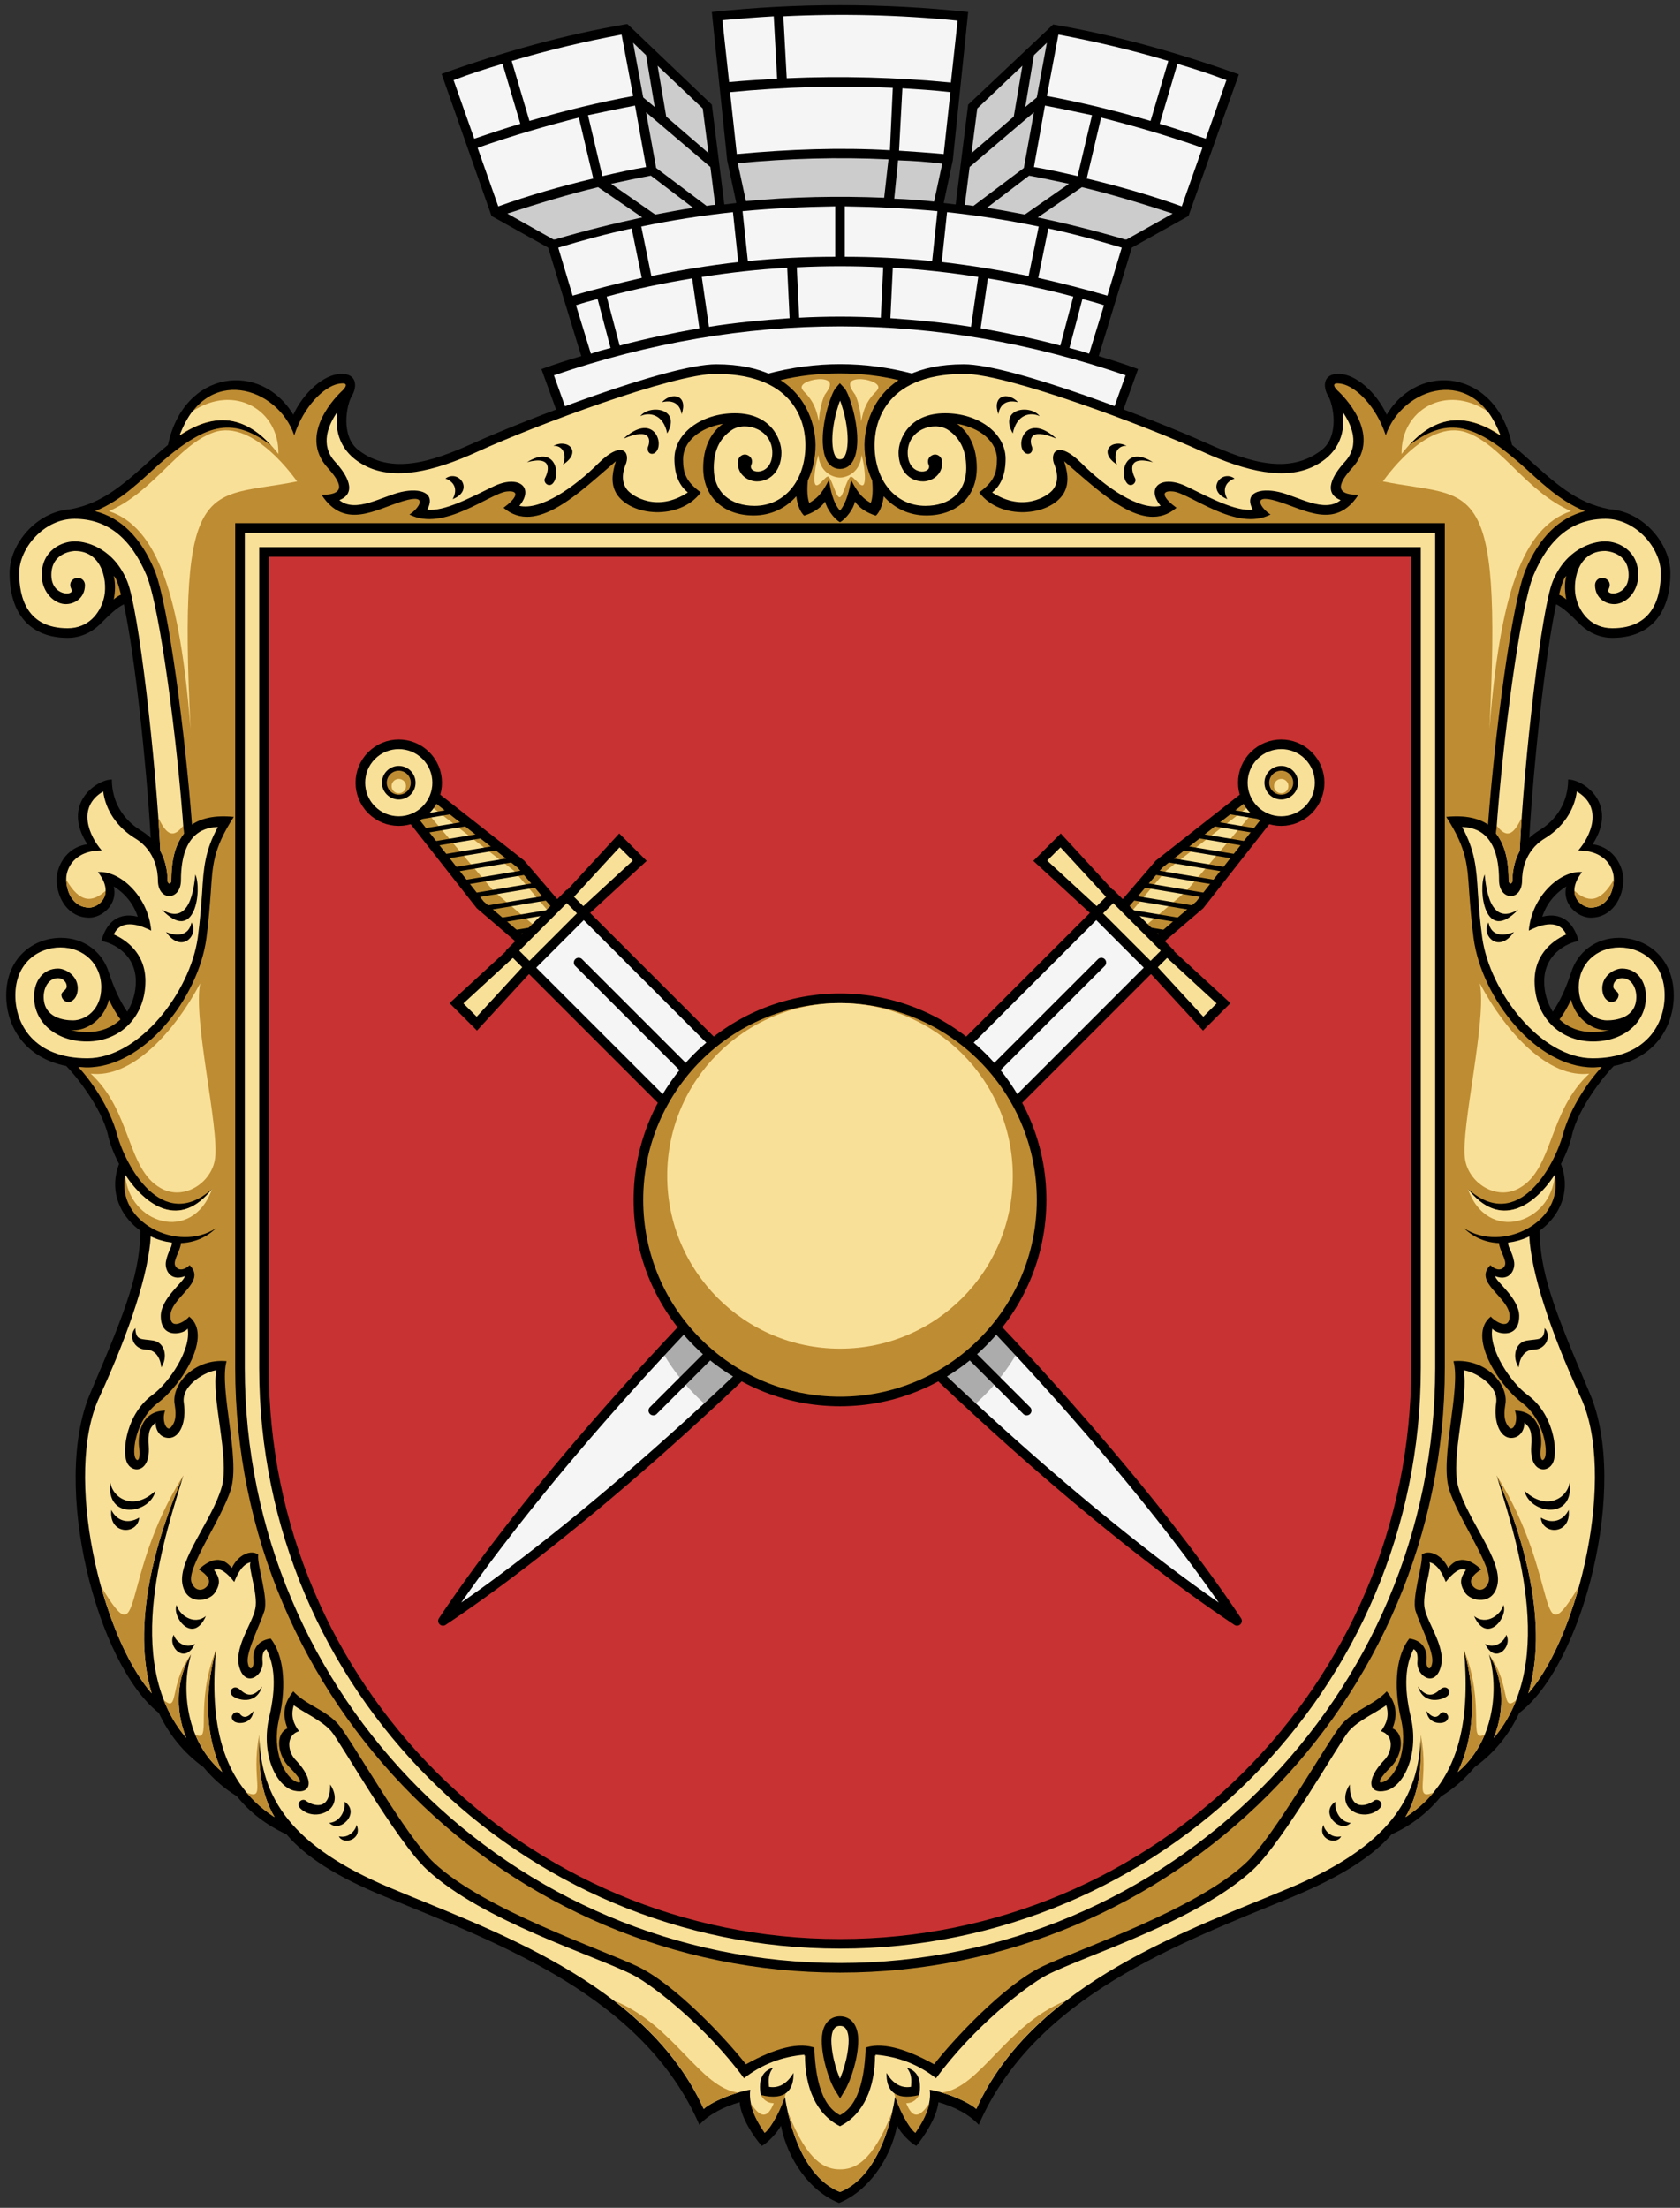 <?xml version="1.0" encoding="UTF-8"?>
<svg xmlns="http://www.w3.org/2000/svg" xmlns:xlink="http://www.w3.org/1999/xlink" width="350" height="460">
<rect width="100%" height="100%" fill="#333333" stroke="none"/>
<g id="Crown">
<path d="M247.6,45l10.5-29.5c-12.9-4.6-25.8-8.2-38.7-10.4l-17.7,16.7l-2.6,20.8c-0.8-0.1-1.7-0.2-2.5-0.3l1.9-8.9l3.2-30.9
c-17.8-1.9-35.6-1.9-53.4,0l3.2,30.9l1.9,8.9c-0.8,0.1-1.7,0.2-2.5,0.3l-2.6-20.8L130.7,5c-13,2.2-25.9,5.8-38.7,10.4L102.4,45
l11.8,6.6l6.9,22.6c-2.8,0.8-5.5,1.7-8.3,2.7l5.5,15.2h113.3l5.5-15.2c-2.7-1-5.5-1.9-8.2-2.7l6.9-22.6L247.6,45z"/>
<g id="BrL">
<g fill="#f5f5f5">
<path d="M108.4,25.8l-3.7-12.5c-3.4,1-6.8,2.1-10.2,3.4l4.3,12.2C102.1,27.8,105.3,26.7,108.4,25.8z"/>
<path d="M110.3,25.2c7.5-2.2,14.6-3.9,21.6-5.2l-2.4-12.8c-7.5,1.4-15.2,3.2-22.9,5.5L110.3,25.2z"/>
<path d="M120.6,24.5c-6.7,1.7-13.7,3.7-21.1,6.3l4.3,12.2c6.4-2.3,13.1-4.2,19.8-5.8L120.6,24.5z"/>
<path d="M122.5,24l3,12.7c3-0.7,6.1-1.4,9.1-1.9L132.3,22C129.1,22.6,125.8,23.3,122.5,24z"/>
<path d="M133.7,57.9l-2.1-10.3c-5.2,1.1-10.3,2.5-15.3,4l3,10C124.1,60.2,128.9,59,133.7,57.9z"/>
<path d="M135.7,57.5c6-1.2,12-2.2,18.1-2.9l-1.1-10.4c-6.5,0.7-12.9,1.7-19.1,3L135.7,57.5z"/>
<path d="M174,43c-6.5,0.1-13,0.4-19.3,1l1.1,10.4c6.1-0.6,12.1-0.9,18.2-0.9V43z"/>
<path d="M127.2,72.5l-2.7-10.2c-1.5,0.4-3,0.8-4.5,1.3l3.1,10.1C124.4,73.2,125.8,72.9,127.2,72.5z"/>
<path d="M145.7,68.4L144.2,58c-6,1-11.9,2.2-17.8,3.8l2.7,10.2C134.7,70.5,140.2,69.4,145.7,68.4z"/>
<path d="M164.5,66.3L164,55.8c-6,0.3-11.9,1-17.8,1.9l1.5,10.4C153.3,67.2,158.9,66.7,164.5,66.3z"/>
</g>
<g fill="#ccc">
<polygon points="134.6,11.5 131.9,8.9 134,20.3 136.4,22.3"/>
<polygon points="138.8,24.3 147.6,31.9 146.4,22.6 137,13.7"/>
<path d="M147.2,42.9c0.6-0.1,1.2-0.2,1.8-0.2l-1-7.9l-13.4-11.4l2.1,11.6L147.2,42.9z"/>
<path d="M124.6,39c-6.2,1.5-12.5,3.4-18.9,5.5l9.6,5.4l0.3,0c6.1-1.8,12.1-3.3,18.2-4.6L124.6,39z"/>
<path d="M136.5,44.7c2.6-0.5,5.3-1,7.9-1.4l-8.8-6.7c-2.7,0.5-5.5,1.1-8.3,1.7L136.5,44.7z"/>
</g>
</g>
<use xlink:href="#BrL" transform="scale(-1 1)" x="-350"/>
<g fill="#f5f5f5">
<path d="M161.9,16.4l-0.7-13c-3.6,0.2-7.2,0.5-10.7,0.8l1.4,12.9C155.2,16.8,158.6,16.6,161.9,16.4z"/>
<path d="M163.9,16.3c11.4-0.5,22.8-0.2,34.2,0.9l1.4-12.9c-12-1.2-24.2-1.5-36.3-0.9L163.9,16.3z"/>
<path d="M186,18.3c-11.3-0.5-22.6-0.2-33.9,0.9l1.4,12.9c10.9-1,21.5-1.4,31.9-0.8L186,18.3z"/>
<path d="M188,18.4l-0.7,13c3,0.2,6.1,0.4,9.3,0.7l1.4-12.9C194.6,18.8,191.3,18.6,188,18.4z"/>
<path d="M183.5,66.2l0.5-10.5c-6-0.3-12-0.3-18,0l0.5,10.5C172.2,65.9,177.8,65.9,183.5,66.2z"/>
<path d="M115.4,78.2l4.3,12h110.5l4.3-12C194.9,64.6,155.2,64.6,115.4,78.2z"/>
</g>
<g fill="#ccc">
<path d="M185.1,33.2c-10.5-0.5-20.9-0.2-31.4,0.8l1.7,7.9c9.6-0.9,19.2-1.1,28.8-0.7L185.1,33.2z"/>
<path d="M187.1,33.4l-0.8,8c2.8,0.1,5.5,0.3,8.3,0.6l1.7-7.9C193.2,33.7,190.2,33.5,187.1,33.4z"/>
</g>
</g>

<g id="Cartouche">
<g id="Base">
<path d="M331.2,290.3c-7.9-18.5-10.4-25.4-10.5-34.7L190.3,77.9c-10.2-2.7-20.4-2.7-30.5,0L29.3,255.6
c-0.1,9.4-2.6,16.3-10.5,34.7c-8.2,19.2,1.4,56.5,14.3,66.6c2,4.3,5,8.2,9.3,11.3c1.8,2.2,4.1,4.3,7,6.1c2.7,3.4,6.2,6,10.3,7.9
c3.9,4.6,10.3,8.8,20.6,13c23.8,9.8,53.7,20.7,65.4,47.5c2-2.2,5.2-3.8,8.4-4.7c0.2,3.1,2.9,7.2,4.6,9.1c1.2-0.6,3.2-2.7,4-4.2
c1.4,7,5.9,13.6,12.1,16.1c6.1-2.5,10.7-9.1,12.1-16.1c0.8,1.6,2.8,3.6,4,4.2c1.6-1.9,4.3-6,4.6-9.1c3.2,0.9,6.4,2.5,8.4,4.7
c11.7-26.8,41.6-37.7,65.4-47.5c10.3-4.3,16.7-8.5,20.6-13c4.2-1.9,7.6-4.6,10.3-7.9c2.9-1.8,5.2-3.9,7-6.1
c4.3-3.1,7.3-7,9.3-11.3C329.8,346.8,339.4,309.5,331.2,290.3z"/>
<path id="BsL" d="M149.2,75.9c-10,0-40.1,11.7-50.5,16.4c-8.9,4-17.2,6.7-24,1.5c-3.8-2.9-2.5-9.5-1.4-11.3s1.2-4.7-2.3-4.6
s-7.7,3.8-9.9,8.5C54.4,75.2,38.3,77,35,92.7c-1,0.8-1.9,1.6-2.8,2.4c-6,5.4-10.5,9.7-17.5,11c-7.2,0.5-12.7,7.3-12.7,13.3
c0,8.6,4.4,13.5,12.1,13.5c2.5,0,4.8-1,6.6-2.7l0,0c2.2-2.2,3.4-3.4,5.1-4.3c2.3,10.7,4.7,33.1,5.6,48.7c-0.6-0.6-1.3-1.1-2.1-1.6
c-3.6-2.2-6-5.9-6-10.6c-3.1,0-10.6,5-5.1,13.5c-4.8,0.7-6.4,5.1-6.4,7.3c0,3.9,2.4,8,6.8,8c2.6,0,6-2.7,5.1-6.5
c2.4,1.5,4.1,3.6,5,6.3c-1.6-0.4-5.9-1.1-7.6,5.1c1.2,0,7.2,2,7.2,8.4c0,2.2-0.6,4.4-1.8,6.3c-1.5-2.2-2.7-4.8-3.8-8.1l0,0
c-1.3-4.3-5.1-7.3-10-7.3c-5.7,0-11.4,4.1-11.4,12c0,6.5,3.9,13,12.5,14.7c1.9,1.9,7.4,8.7,8.7,14.4c0.4,1.8,1.2,3.9,2.3,6
c-3.9,10.3,7.1,18.6,15.7,16.3l129.5-166C169.9,89.9,168.9,75.9,149.2,75.9z"/>
<use xlink:href="#BsL" transform="scale(-1 1)" x="-350"/>
</g>
<g id="Color">
<path fill="#f9e098" d="M182.3,428.2c0,6.6-2.3,12.3-7.3,14.8c-5-2.5-7.3-8.1-7.3-14.8l-5,4.8l0.8,3.8c1.6,10,5.5,17.5,11.5,19.9
c6-2.4,9.9-9.9,11.5-19.9l0.8-3.8L182.3,428.2z"/>
<path fill="#be8c32" d="M184.7,108c-3.9-0.7-5.7-2.2-6.6-3.5c-0.2,1.4-1.8,3.6-3.1,4.3c-1.3-0.7-2.8-2.9-3.1-4.3
c-0.9,1.3-2.7,2.8-6.6,3.5l0,310.6l4.3,5.6c0,7.8,1.2,14.3,5.4,16.5c4.2-2.2,5.4-8.7,5.4-16.5l4.3-5.6L184.7,108z"/>
<path fill="#be8c32" d="M169.9,92.7c0,2.8-0.6,5.3-1.6,7.4c-0.2,1.9-0.1,3.8,0.3,4.7c1.4-0.9,2.4-1.5,4.1-4.8
c0.3,1.9,0.8,4.7,2.3,6.4c1.4-1.7,2-4.5,2.3-6.4c1.7,3.3,2.8,4,4.1,4.8c0.4-0.9,0.5-2.8,0.3-4.7c-1-2.1-1.6-4.7-1.6-7.4
c0-1.9,0.5-9.1,7.1-13.5c-3.8-0.9-7.8-1.4-12.3-1.4s-8.5,0.5-12.3,1.4C169.4,83.6,169.9,90.8,169.9,92.7z"/>
<g id="ClL">
<g fill="#be8c32">
<path d="M155.4,430.1c-3.8-4.9-14.6-16.6-22.6-20.4c-7.5-3.6-32-11.8-42.4-21.6c-5.8-5.4-16.8-25-19.8-28.7
c-2.6-3.1-6.8-4.1-9.5-7c-1.7,2.1-2.5,4.5-1.2,7.7c-2.7,1.2-2,5.7,0.3,8s3,3.6,1.7,3.2c-2.6-0.9-5.3-6.4-3.8-13
c1.8-7.7,0.8-13.7-1.7-16.9c-3.1,0.4-3.8,2.8-3.6,4.5c0.2,1.7-0.9,2.6-1.2,0.4c-0.3-2.2,2.7-8.1,3.5-10.7c0.8-2.9-1.6-9.6-1.3-11.7
c-1.5-1.1-4.2,0-5.5,2.8c-2-2.5-4.3-2.1-6.9,0.3c0,0,2.5,1.4,2.1,2.8s-2.6,2.4-3.6-0.1c-1.1-3,6.3-13.2,8.2-19.4
c2-6.4-2.5-21-0.9-26.7c-6.9-0.6-11.6,5-10.8,9.1c0.4,2.4,0.1,3.7-0.8,4.7c-0.9,1-2-1.5-1.2-3.5c-5.5,0.1-5.7,5.9-5.4,7.8
s-0.2,3.2-0.8,2.1c-0.7-1.3,0-8,4.8-11.6c4.9-3.7,11.4-14,6.4-17.9c-0.2,0.5-3.9,3.3-3.9-0.1c0-3.9,7.7-7,4-10.6c-1,1-2.4,1.3-3,0.1
c-0.5-1.1,1.1-3.1,1.2-4.7c2.7-0.1,5.2-1.1,7.3-3.1c-7.9,5.2-20.9-1.2-18.9-11.1c4.3,6.5,11.4,11.4,18.1,2.9
c-10.5,9.4-18.1-5-19.8-11.3c-1.6-5.8-5.4-11.2-8.1-14.1c0.6,0,1.2,0.1,1.8,0.1c11.9,0,23.2-14.4,24.9-26.9c0.5-3.8,0.7-6.8,0.9-9.4
c0.4-5.7,0.4-9.1,4.8-15.9c-4-0.4-6.8,0.3-8.7,1.6c-1.4-18.6-4.9-45.9-7.8-53c-2.9-6.9-7-10.9-12.4-12.3c5.7-2.3,9.6-6.5,13.6-10
c10.1-8.8,15.4-9.4,23.1-3.7c-6.8-7.5-13.4-5.8-19-2.1c5.3-14.9,20.4-10.1,23.8,0c2-6.1,6.2-10.1,9.1-10.7s1.2,1.2,0.7,1.6
c-0.5,0.5-9.3,8.8-2.8,15.9c2.6,2.9,4.1,5.6-1.3,5.6c4.8,7.4,11.3,3,17,1.3c5.7-1.7,3,1.8,1.3,2.8c7.1,3.7,16.9-4.5,20.3-4.8
c3-0.3,1.8,1.6-0.7,3.4c6.8,5.8,15.7-3.1,23.4-9.7c-0.5,1.7-1.3,4.3,0.1,6.7c2.9,4.8,13.2,5.7,17.6-0.2c-3-2.2-3.7-3.9-3.7-6.9
c0-3.8,3.6-6.6,8.3-7.4c-2.6,1.9-4.1,5-4.1,9.2c0,6.1,4.3,9.9,10.5,9.9c3.6,0,6.7-1.5,8.9-4c0.2,1.7,0.8,3.8,2.5,4.7l1.7,318.7
C166.6,425.3,161.3,426.8,155.4,430.1z"/>
<path d="M25.2,123.9c-0.5-2.1-1-3.5-1.5-3.9c0.4,1.7,0.3,3.3,0,4.9C24.1,124.5,24.6,124.2,25.2,123.9z"/>
<path d="M25.1,212.4c-0.9-1.2-1.7-2.6-2.4-4.1c-1.1,4.4-5.1,6.7-8,6.3C19.3,215.7,22.8,214.6,25.1,212.4z"/>
</g>
<g fill="#f9e098">
<path d="M160.9,94.3c0-4.7-5.3-6.6-8.3-4.8c-2.3,1.5-3.9,3.9-3.9,8c0,5.1,3.5,7.9,8.5,7.9c6.2,0,10.6-5.2,10.6-12.7
c0-3.5-1.3-14.8-18.7-14.8c-8.9,0-37.5,10.7-49.6,16.2c-9.4,4.3-17.3,5.9-23.1,3.1s-6.7-7.7-6.1-11.4c-1.9,2.7-3.7,6.9-0.5,10.4
c2.5,2.7,4.7,6.5,0.9,8c3.4,2.8,8.9-0.8,12.9-1.7s7.3,0.2,5.4,3.7c3.5,0.4,8.8-2.4,13.7-4.8c5.3-2.6,8.7,0.1,5.5,4
c4.4,1,11.4-3.8,16.5-8.9c5.1-5,6.7-2.1,5.6,0.4c-0.3,0.7-1.2,3.3,0.4,5.2c1.1,1.3,6.2,4.7,12.6,0.5c-2.7-2.1-2.8-5.7-2.8-7
c0-5.4,5.7-9.5,12.6-9.5c7.6,0,9.7,5.5,9.7,8.2c0,3.5-2.1,6-5.1,6c-1.8,0-4-1.3-4-3.9c0-1,0.7-1.7,1.5-1.7
c0.8,0,1.9,0.9,1.3,2.2C155.8,98.8,160.9,99.3,160.9,94.3z"/>
<path d="M33.4,177.3c1.3,2.4,1.5,4.8,1.5,6.1c0,0.9,0.8,0.9,0.8,0c0-2.7,0.3-6.8,2.6-9.7c-1.3-18.9-5-47.3-7.8-53.9
c-3.3-7.8-8.2-11.7-15-11.7c-6.4,0-11.5,6.2-11.5,11.3c0,5.2,1.7,11.5,10.1,11.5c4.3,0,6.7-3.1,7.5-6.1c0.9-3.1,0-10-6-10
c0,0-4.9,0.1-4.9,5c0,4.5,4.9,4.4,4.2,3c-0.8-1.5,0.4-2.4,1.3-2.4s1.5,0.7,1.5,1.5c0,3-2.7,4.3-4.7,3.9c-2.1-0.4-4.3-2.7-4.3-6
c0-5.1,4.1-7,6.9-7c2.8,0,8.2,1.7,10.9,8.3C28.9,126.8,32.5,158.6,33.4,177.3z"/>
<path d="M37.7,183.4c0,4.3-4.8,4.5-4.8,0c0-1.4-0.3-6-4.7-8.7c-3.8-2.3-6.2-5.9-6.7-9.8c-5.6,3.3-2.9,9.3-0.3,12.3
c-5.8,0-7.4,3.8-7.4,5.9c0,3,1.6,6,4.8,6c1.9,0,5.5-2.7,1.8-7.4c4.5-0.4,10.5,5,11.1,12.2c-1.6-0.8-6.1-2.9-7.8,0.8
c2.1,0.9,6.6,3.6,6.6,9.7c0,7.3-5.1,12.6-12.2,12.6c-6.3,0-11-3.9-11-9.3c0-3.5,2-5.9,5-5.9c1.6,0,4.1,1.5,4.1,4.1
c0,2.2-1.4,2.9-1.9,2.9c-0.8,0-1.5-0.7-1.5-1.5c0-0.8,1.1-0.9,1.1-1.8s-0.8-1.7-1.8-1.7c-2,0-3,2-3,3.9c0,4.4,4.3,4.9,6.1,4.9
c2.5,0,5.9-2.1,5.9-6.9c0-4.8-3.6-8.3-8.5-8.3c-4.5,0-9.4,3.1-9.4,10c0,6,3.9,13.1,15,13.1c10.8,0,21.4-13.8,23-25.1
c0.5-3.7,0.7-6.7,0.9-9.3c0.3-5.2,0.6-8.9,3.3-13.8C43.4,172.4,37.7,172.8,37.7,183.4z"/>
<path d="M155,433c-7.7-10.5-18.7-19.2-23.1-21.5c-8-4.1-31.4-11.2-43-22c-6.3-5.9-18-26.6-19.9-28.8
s-5.7-3.9-7.8-5.4c-0.7,2.3,0,3.9,1.1,5.4c-2.9,0.9-2.3,4.4-0.7,6c4,4.2,3.3,7.2-0.3,6.4c-3.9-0.9-7-7.9-5.2-15.4
c1.5-6.4,1.1-10.8-0.6-14.1c-0.1,0.1-1,0.3-0.8,2.6c0.3,2.8-3.3,5.4-4.7,1.6c-1.6-4.3,2.6-9.4,3.2-12.7c0.6-3-1.6-8.6-1-9.6
c-1.6,0.4-2.6,2.1-3.4,4.1c-1.5-1.9-3-3.1-4.2-2.5c1.2,1.7,1.4,2.8,0.2,4.7c-1.2,1.9-6,2.8-6.8-1.8c-0.9-5.1,6.2-13.2,8.2-20.2
c1.7-6.1-2.3-18.8-1.1-24.3c-1.8,0.1-7.4,2.9-6.8,6.8s-0.8,7.3-3.1,7.3c-2,0-2.8-1.8-2.8-3.2c-1.3,1.2-1.6,2-1.4,5.1
c0.3,5.4-3.6,5.6-4.6,3.1s0-10.1,5.4-14c3.4-2.5,8.1-9.4,7.3-13.8c-0.5,1-5.6,2.5-5.6-2.6c0-3.7,4.9-7.2,5-8.3
c-3.1,1.2-4.3-1.5-3.9-3.2c0.4-2,1.3-2.9,1.2-3.8c-1.5-0.2-3-0.6-4.4-1.3C31,265,27.2,277,20.7,291.1
c-7.5,16.1,0.3,49.6,10.9,61.7c-4.2-14,0.6-31.6,6.6-45.4c-3.4,11.5-13.1,38.5,0.6,54.7c-2.5-6.2-1.9-12.6,1-17.4
c-1.8,5.8-1.8,17.5,6.5,24.5c-3.3-6.9-4-15.7-1.3-25.5c-1.1,12.5-0.2,26.9,12.2,34.9c-2.9-5-3.4-10.5-3.2-17.1
c0.3,13.2,6.8,23.2,27.2,31.8s53.4,19.6,65.4,46.1c2.2-1.9,7.5-3.7,9.7-4c-0.5,3.8,2,7.3,3,8.9c1.6-1.2,3.6-5.5,4.2-7.5l1.6-0.5
l2.5-8.2C162.9,428.5,158.7,430.1,155,433z"/>
</g>
<g fill="#f9e098">
<path d="M172.4,79.3c-1.3-0.7-4.2-0.1-5.1,0.8c-0.9,0.9,0.5,1.6,1.2,2.6c1.3,1.7,1.7,3.2,2.1,5.1c0.1-2.3,0.7-4.4,1.2-5.5C172.1,81.8,173.7,80,172.4,79.3z"/>
<path d="M58,94.6c0.2-9.2-9.2-14.7-17.9-8.9c-1,1.3-1.9,3-2.7,5C45.3,85.4,52,86.8,58,94.6z"/>
<path d="M44.5,90.1c-7.4,2.6-12.4,12.3-21.8,16.4c10.2,3.4,14.8,17.6,17,45.4c-2.7-54,3.5-47.8,22.2-51.6C61.9,100.4,53,87.1,44.5,90.1z"/>
<path d="M18.9,223.7c8.4,1,17.2-8.3,22.8-18.8c-1.5,7.7,4,30,3.1,36.5c-0.7,5.1-6.6,8.9-11.4,6.1C26.4,243.5,27.4,231.5,18.9,223.7z"/>
<path d="M26.1,244.8c0.7,10.2,14,14.4,18.1,2.9C37.5,256.2,30.4,251.3,26.1,244.8z"/>
</g>
<g fill="#be8c32">
<path d="M31.6,352.8c-4.2-14,0.6-31.6,6.6-45.4c-13.6,21.7-8,38.3-17.1,23.2C23.6,339.8,27.4,348,31.6,352.8z"/>
<path d="M38.8,362.1c-2.5-6.2-1.9-12.6,1-17.4c-4.7,6.3-2.4,12.3-5.7,9.5C35.2,357,36.7,359.7,38.8,362.1z"/>
<path d="M45,343.7c-4.6,11.7-0.7,19.6-4.3,17.7c1.2,2.9,3,5.6,5.6,7.8C43,362.3,42.3,353.5,45,343.7z"/>
<path d="M57.2,378.6c-2.9-5-3.4-10.5-3.2-17.1c-1.8,9.2,1.6,13.7-2.6,12C52.9,375.4,54.9,377.1,57.2,378.6z"/>
<path d="M33.4,177.3c1.3,2.4,1.5,4.8,1.5,6.1c0,0.9,0.8,0.9,0.8,0c0-2.7,0.3-6.8,2.6-9.7c0-0.5-0.1-1.1-0.1-1.7c-2,2.6-3.4,2.2-5.2-1.6C33.2,172.9,33.3,175.2,33.4,177.3z"/>
<path d="M18.6,189.1c1.3,0,3.4-1.2,3.4-3.5c-2.7,2.4-5.3,2.7-8.2-2.3C13.9,186.2,15.5,189.1,18.6,189.1z"/>
<path d="M158.5,436.5c0.8,1.4,1.8,1.7,2.7,1.7c-1.3,3.3-2.8,3.1-4.8,0c0.5,2.7,2.1,5,2.9,6.2c1.5-1.2,3.6-5.3,4.4-8.2L158.5,436.5z"/>
<path d="M146.6,439.4c1.6-1.4,4.7-2.7,7.2-3.4c-8-1-13.3-14-25.7-19.1C135.8,422.9,142.5,430.2,146.6,439.4z"/>
</g>
<g>
<path d="M158.5,436.5c-0.6-3.2,0.4-5.1,2.6-5.7c-1.1,1.3-1,2.6-0.9,4c2.3,0.4,4-1,5.1-2.9C165.4,435.3,163.8,437.8,158.5,436.5z"/>
<path d="M68.8,371.8c3.4,5.3-3.3,8.1-6.3,4.9c-0.4-0.4-0.4-1,0-1.4c0.4-0.4,1-0.4,1.4,0C64.9,376,68.8,377.8,68.8,371.8z"/>
<path d="M68.6,379.8c2.3-0.2,3.4-2.6,3.2-4.4C75.2,377.7,70.8,382.1,68.6,379.8z"/>
<path d="M74.3,380.2c-0.2,1.1-1.6,2.9-3.7,2.4C71.5,384.5,75.6,383.3,74.3,380.2z"/>
<path d="M52.8,356.5c-0.3,2.8-3.3,2.8-4.1,2.1c-0.4-0.4-0.6-0.9-0.2-1.4c0.3-0.5,1.1-0.6,1.4-0.2S51.1,358.6,52.8,356.5z"/>
<path d="M54.6,351.4c-1.3,4.1-5.4,2.7-6.2,1.9c-0.4-0.4-0.5-1-0.1-1.4c0.4-0.4,0.9-0.4,1.4-0.1C50.4,352.2,52.1,354.7,54.6,351.4z"/>
<path d="M137.9,83.8c2.2-2.3,5.5-1.4,4.1,2.5C141.8,84.8,140.8,83.1,137.9,83.8z"/>
<path d="M36.8,334.4c-1.1,2.4,3.4,8.4,6.1,2.3C40.3,338.8,37.2,336.3,36.8,334.4z"/>
<path d="M115.4,100.4c-0.3,0.5-0.7,0.8-1.3,0.6c-0.5-0.2-0.9-0.9-0.5-1.5c0.5-1,1.9-4.7-3.8-3.2C115.6,92.7,116.7,98.5,115.4,100.4z"/>
<path d="M136.8,94c-0.3,0.4-0.8,0.7-1.3,0.5c-0.5-0.2-0.7-0.9-0.5-1.4c0.5-1.2,0.8-4.2-5.1-1.7C135.9,86,138.3,91.9,136.8,94z"/>
<path d="M36.2,340.6c-1.4,2.4,2.3,6.4,4.4,1.9C38.6,343.7,36.5,341.9,36.2,340.6z"/>
<path d="M23,308.9c0.5,3.3,4.9,6,9.4,1.7C31.3,315.5,22,316.8,23,308.9z"/>
<path d="M23.2,314.6c0.9,1.9,3.1,3.2,5.8,1.6C28.7,319.9,22.6,319.8,23.2,314.6z"/>
<path d="M28.2,276.7c0.1,2.7,1.2,2.2,3.7,2.6s3.1,3.5,1.7,5.6c-0.1-1.3-0.8-3.7-3.2-3.7C27.9,281.1,26.7,278.4,28.2,276.7z"/>
<path d="M40.7,182.2c1.4,3.1,0,14.7-7,7.3C39.6,193.1,40.4,185,40.7,182.2z"/>
<path d="M39.9,192.2c1.6,2.7-2.1,6.6-5.3,2C36.8,195.1,39.3,195.1,39.9,192.2z"/>
<path d="M92.8,99.7c2.8-2,6.1,2.5,1.5,4.3C95.3,102.2,94.9,100.5,92.8,99.7z"/>
<path d="M115.3,92.9c3.1-1.6,6,1.3,2,3.9C118.1,94.9,117.4,92.8,115.3,92.9z"/>
<path d="M133.4,86.7c1.9-2.5,8.6-1.7,5.6,3.6C138.2,86.3,135.3,85.8,133.4,86.7z"/>
</g>
</g>
<use xlink:href="#ClL" transform="scale(-1 1)" x="-350"/>
<g fill="#f9e098" stroke="#000" stroke-width="2">
<path d="M175,421.1c-2.1,0-2.8,2-2.8,4c0,3.4,1.4,8,2.8,10.2c1.4-2.3,2.8-6.8,2.8-10.2C177.8,423.1,177.1,421.1,175,421.1z"/>
<path d="M175,81.3c-0.9,1-2.6,6.2-2.6,10.3c0,1.8,0.3,5.1,2.6,5.1s2.6-3.3,2.6-5.1C177.6,87.4,175.9,82.2,175,81.3z"/>
</g>
<path fill="#f9e098" d="M179.5,94.8c-0.3,3.6-3,4.7-4.5,4.7c-1.4,0-4.2-1-4.5-4.7c-0.8,2.6-0.9,5-0.8,5.7c0.4,2.1,2.4-1.9,3-1.1
c0.8,1,1.5,4.2,2.2,4.2s1.3-3.2,2.2-4.2c0.6-0.7,2.6,3.2,3,1.1C180.3,99.8,180.2,97.4,179.5,94.8z"/>
<path fill="#be8c32" d="M175,452c-2.9,0-6.7-1.3-10.8-11.8c1.9,8.3,5.5,14.4,10.8,16.5c5.3-2.1,8.9-8.2,10.8-16.5C181.7,450.7,177.9,452,175,452z"/>
</g>
</g>

<g id="Shield">
<defs><g id="COA">
<path d="M2,2 V175 a123 123 0 0 0 246 0 V2 Z" fill="#c83232"/>
<defs><g id="sword">
<path d="M122,20 H128 L131,45 L130,58 H120 L119,45 Z" fill="#be8c32" stroke="#000" stroke-width="2"/>
<path d="M124,21 H125 L127,45 L126,57 H122 L121,45 Z" fill="#f9e098"/>
<clipPath id="1"><path d="M122,20 H128 L131,45 L130,58 H120 L119,45 Z"/></clipPath>
<path clip-path="url(#1)" d="M115,20 140,55" stroke="#000" stroke-width="40" stroke-dasharray="1,2"/>
<circle cx="125" cy="15" r="8" fill="#f9e098" stroke="#000" stroke-width="2"/>
<circle cx="125" cy="15" r="3" fill="#be8c32" stroke="#000" stroke-width="1"/>
<circle cx="125.5" cy="15.5" r="1.5" fill="#f9e098"/>
<path d="M117,59 V163 a25 135 0 0 0 8 98.972 a25 135 0 0 0 8 -98.972 V59 Z M125,68 V200" fill="#f5f5f5" stroke="#000" stroke-width="2" stroke-linecap="round" stroke-linejoin="round"/>
<path d="M132.4,180 H117.6 V190 a43 43 0 0 0 14.8 1.4 Z" opacity=".3"/>
<path d="M101,62 V56 L125,57 L149,56 V62 L125,61 Z" fill="#f9e098" stroke="#000" stroke-width="2"/>
<rect width="16" height="5" x="117" y="56.5" fill="#f9e098" stroke="#000" stroke-width="2"/>
</g></defs>
<use xlink:href="#sword" transform="rotate(45 125 145)"/>
<use xlink:href="#sword" transform="scale(-1 1) rotate(45 -125 145)" x="-250"/>
<circle cx="125" cy="140" r="42" fill="#be8c32" stroke="#000" stroke-width="2"/>
<circle cx="125" cy="135" r="36" fill="#f9e098"/>
</g></defs>
<use xlink:href="#COA" x="50" y="110"/>
<path fill="#f9e098" stroke="#000" stroke-width="2" d="M50,110v175c0,69,56,125,125,125s125-56,125-125V110H50z M295,115v170c0,66.3-53.7,120-120,120S55,351.3,55,285V115H295z"/>
</g>
</svg>